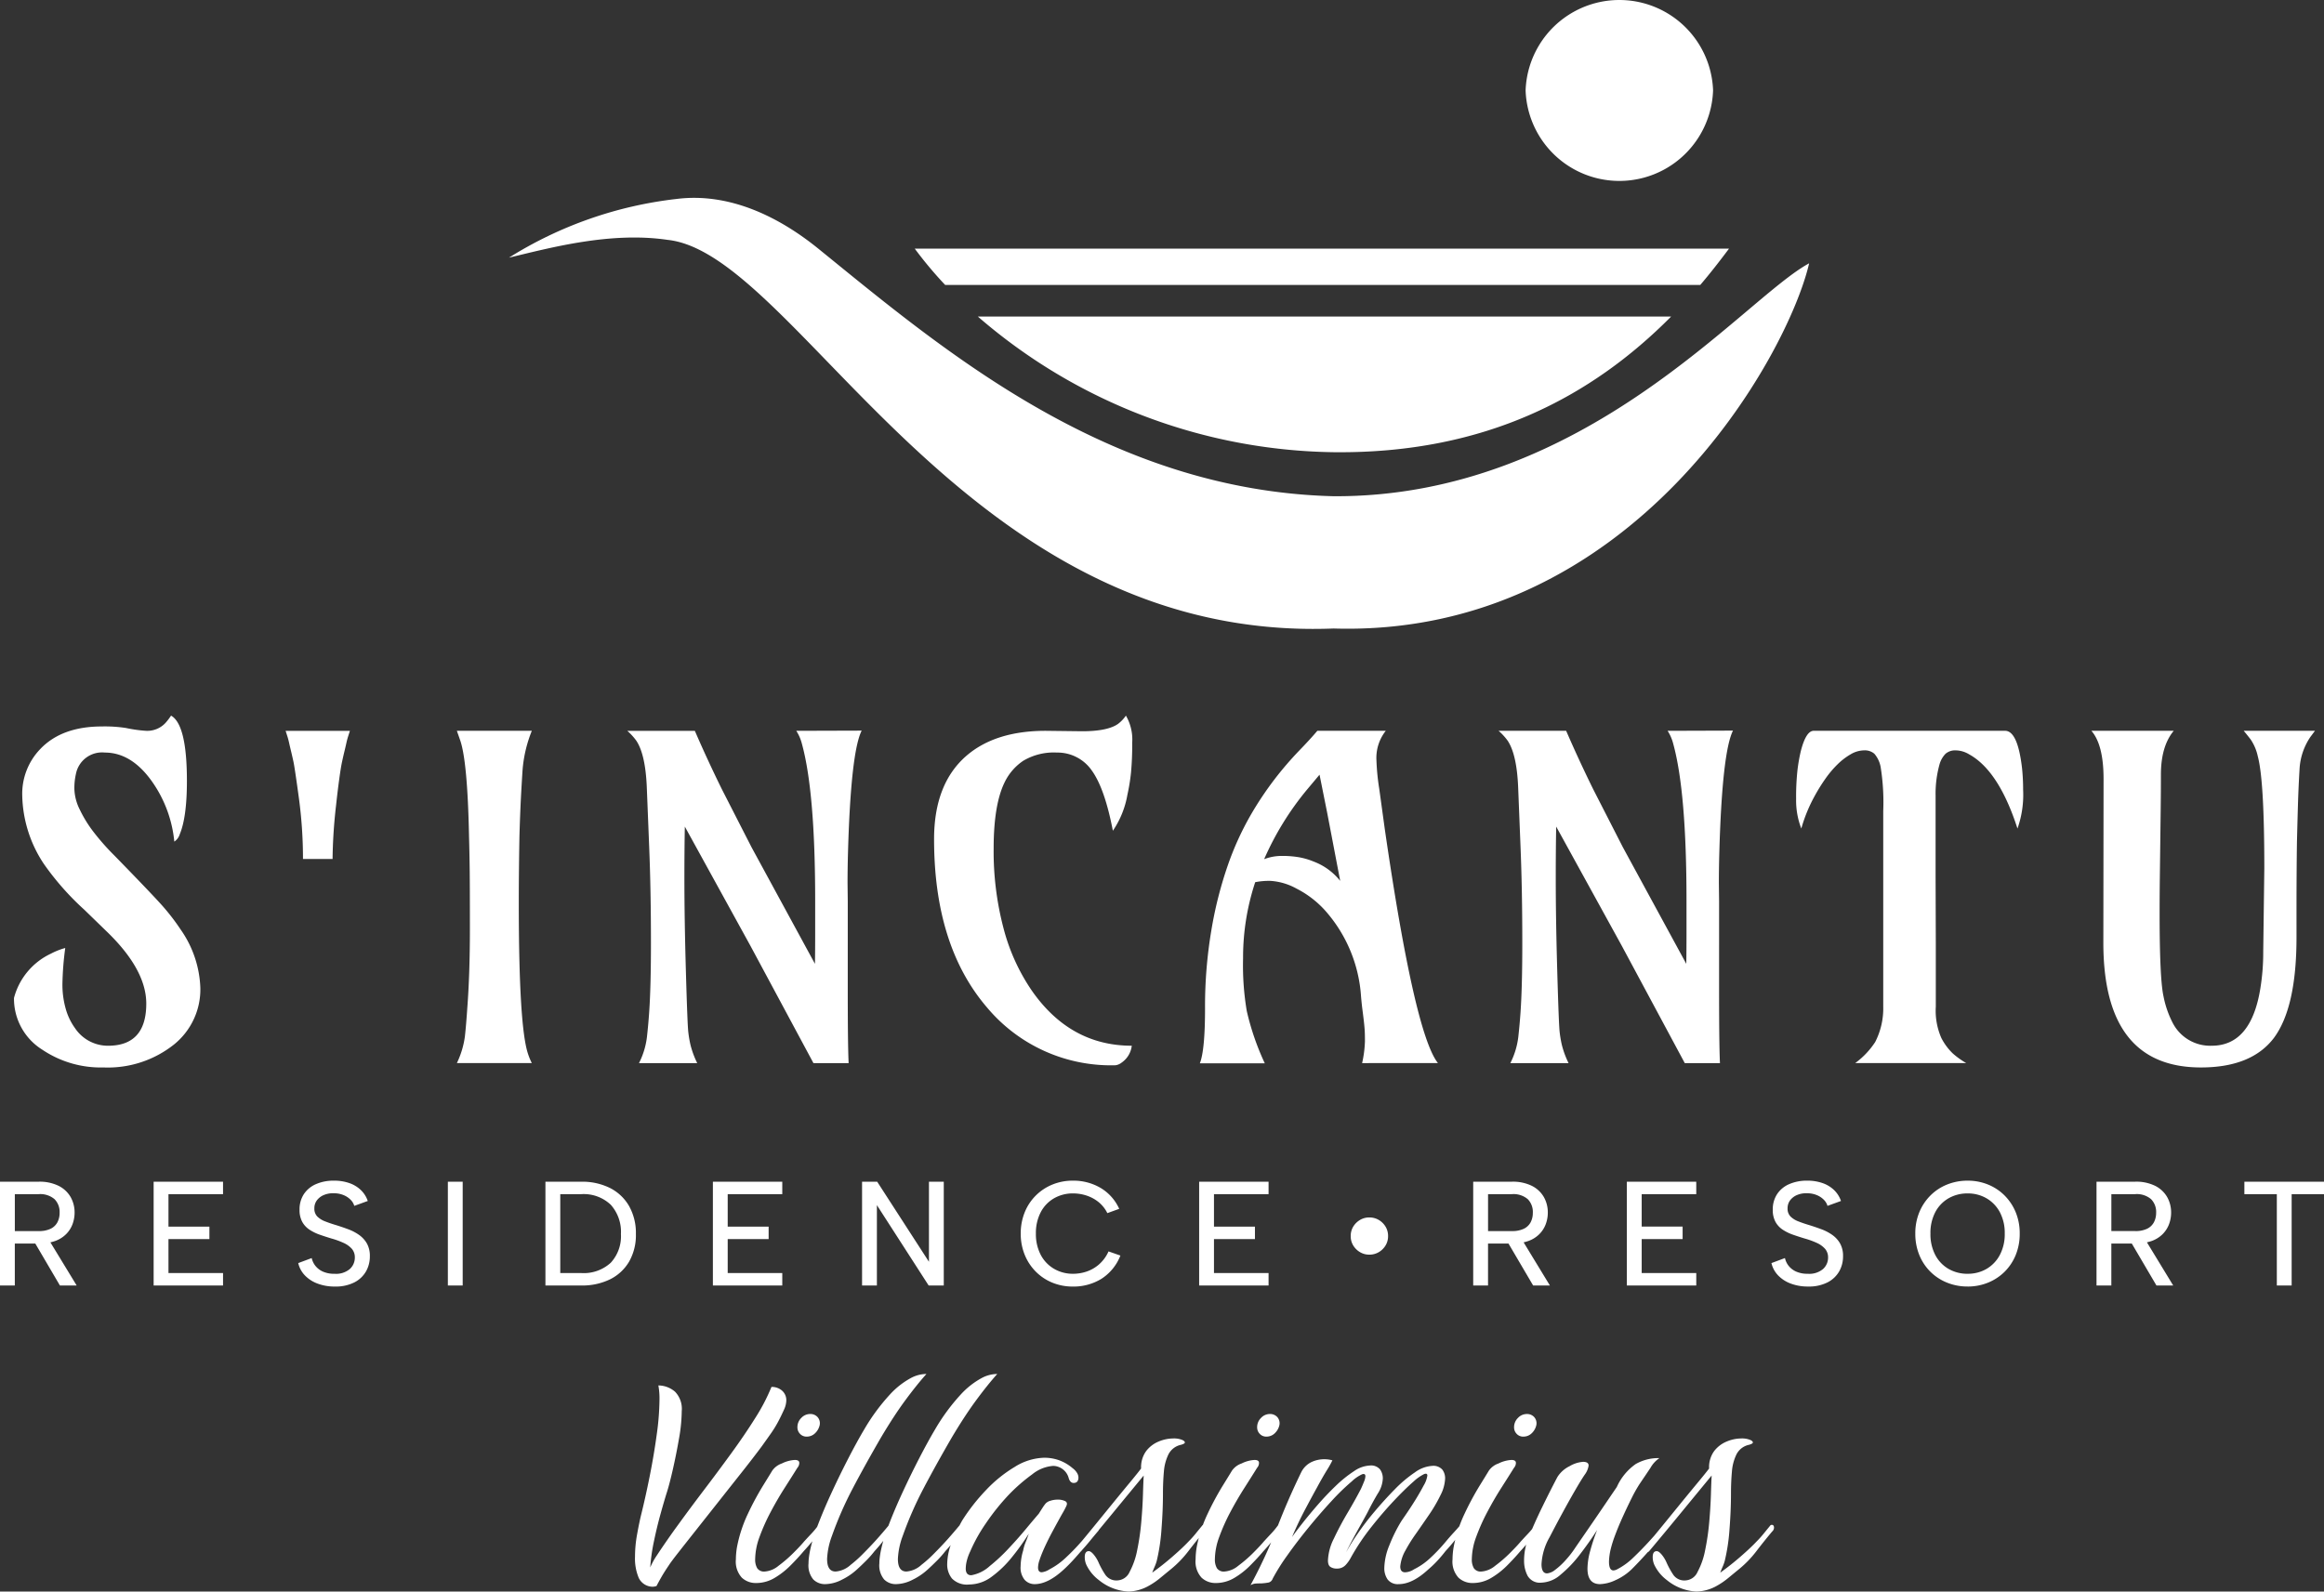 <svg xmlns="http://www.w3.org/2000/svg" width="358" height="245.232" viewBox="0 0 358 245.232">
  <rect x="0" y="0" width="358" height="245.232" fill="#333333" stroke="none"/>
  <g id="logo-vert-negativo" transform="translate(-573.583 -56.614)">
    <path id="Tracciato_42" data-name="Tracciato 42" d="M170.151,27.338a14.448,14.448,0,0,0,28.879,0,14.449,14.449,0,0,0-28.879,0m-94.1,24.386a61.453,61.453,0,0,0,4.682,5.591H197.06c1.547-1.813,3-3.684,4.426-5.591ZM85.775,62.19a85.376,85.376,0,0,0,54.785,20.9c23.388.261,39.795-8.59,52.006-20.9ZM13.543,53.114c6.364-1.521,15.634-4.039,24.422-2.743,20.122,2.1,45.579,62.148,102.6,59.885,46.19,1.39,70-42.151,73.262-56.269-10.111,5.429-34.465,36.085-73.262,35.886C105.735,89,80.315,67.232,61.191,51.724c-5.978-4.844-13.632-8.689-21.836-7.655a61.7,61.7,0,0,0-25.812,9.045" transform="translate(638.444 43.201)" fill="#fff" fill-rule="evenodd"/>
    <path id="Tracciato_218" data-name="Tracciato 218" d="M-100.2,2.994a47.1,47.1,0,0,0-.435,5.538,13.662,13.662,0,0,0,.5,3.8,9.433,9.433,0,0,0,1.439,3.012,6.094,6.094,0,0,0,5.087,2.711q5.89,0,5.89-6.492,0-5.22-6.057-11.077l-3.48-3.38a42.219,42.219,0,0,1-6.258-7.094A19.682,19.682,0,0,1-106.824-20.5a9.93,9.93,0,0,1,2.744-7.128q3.313-3.514,9.537-3.514a21.4,21.4,0,0,1,3.681.234,21.015,21.015,0,0,0,3.079.435,3.819,3.819,0,0,0,3.012-1.2,9.314,9.314,0,0,0,.87-1.138q2.443,1.372,2.443,10.073,0,5.555-1.1,8.2A2.092,2.092,0,0,1-83.4-13.4a19.223,19.223,0,0,0-3.279-9.035q-3.213-4.685-7.429-4.685a4.1,4.1,0,0,0-4.451,3.313,9.769,9.769,0,0,0-.234,2.326,7.562,7.562,0,0,0,.837,3.162,19.247,19.247,0,0,0,2.192,3.53,36.855,36.855,0,0,0,3.129,3.53q5.354,5.488,7.111,7.429A33.626,33.626,0,0,1-82.4.183a16.6,16.6,0,0,1,3.012,9,10.9,10.9,0,0,1-4.083,8.7A16.367,16.367,0,0,1-94.309,21.4a16.121,16.121,0,0,1-9.437-2.744,9.262,9.262,0,0,1-4.35-7.964,10.488,10.488,0,0,1,5.689-6.827A10.746,10.746,0,0,1-100.2,2.994Zm36.622-13.72a69.72,69.72,0,0,0-.636-9.42q-.636-4.668-.837-5.588t-.368-1.606q-.167-.686-.284-1.221t-.251-.97l-.3-.937h9.905l-.3.937q-.134.435-.251.97t-.284,1.221q-.167.686-.368,1.606T-58-22.974q-.251,1.841-.485,4.016a78.4,78.4,0,0,0-.535,8.232Zm35.25-19.744a20.336,20.336,0,0,0-1.439,6.241q-.2,3.129-.3,5.371t-.167,4.651q-.1,5.622-.1,10.24,0,18.941,1.405,23.224a10.226,10.226,0,0,0,.6,1.472H-39.872a13.675,13.675,0,0,0,1.238-4.116q.2-1.841.368-4.384.4-5.254.4-12.114T-37.9-9.271q-.033-2.527-.1-4.936-.234-11.746-1.405-14.925l-.469-1.339ZM-4.756-15.712q-.067,3.48-.067,7.931,0,6.325.234,14.473t.368,9.27a17.257,17.257,0,0,0,.335,1.958A13.96,13.96,0,0,0-2.848,20.73h-8.968a12.088,12.088,0,0,0,1.221-4q.218-1.958.351-3.9.268-3.949.268-10.608,0-8.065-.268-14.724l-.368-9.2q-.2-5.087-1.606-7.228a8.968,8.968,0,0,0-1.406-1.539H-3.216q1.974,4.551,4.183,9.035l4.551,8.9,9.771,17.97q.033-2.108.033-4.518V-4.3q0-16.732-2.041-24.161a6.658,6.658,0,0,0-.87-2.008L22.484-30.5q-1.673,3.346-2.108,18.84-.067,2.409-.067,4.618l.033,2.811V9.419q0,8.667.134,11.311H15.055L5.35,2.659Zm67.944-17.1a7.32,7.32,0,0,1,.97,4.2,45.8,45.8,0,0,1-.184,4.585,29.557,29.557,0,0,1-.552,3.4,14.132,14.132,0,0,1-2.242,5.555q-1.238-6.459-3.213-9.236a6.421,6.421,0,0,0-5.4-2.811,9.18,9.18,0,0,0-5.2,1.272,8.379,8.379,0,0,0-2.878,3.346q-1.673,3.447-1.673,10.156A46.519,46.519,0,0,0,44.331-.068a30.67,30.67,0,0,0,4.334,9.587q5.923,8.533,15.427,8.533a3.661,3.661,0,0,1-1.573,2.61,1.941,1.941,0,0,1-.937.4A24.889,24.889,0,0,1,41.771,12.13q-8.132-9.5-8.132-25.9,0-8.567,5.02-12.884Q43.11-30.47,50.84-30.47l5.588.067q3.949,0,5.555-1.138A5.485,5.485,0,0,0,63.188-32.812ZM99.576,20.73a17.586,17.586,0,0,0,.435-3.363q0-1.255-.05-1.891t-.134-1.355q-.084-.719-.2-1.606t-.218-2.058A22.092,22.092,0,0,0,93.954-2.695,15.183,15.183,0,0,0,89.47-6.158,9.522,9.522,0,0,0,85.5-7.346a10.875,10.875,0,0,0-2.393.2A36.9,36.9,0,0,0,81.238,4.6a42.275,42.275,0,0,0,.569,8.1,40.219,40.219,0,0,0,2.778,8.065H74.578q.8-2.008.8-8.45A70.662,70.662,0,0,1,76.352.267a61.161,61.161,0,0,1,2.527-9.989,45.316,45.316,0,0,1,3.48-7.68,51.476,51.476,0,0,1,3.848-5.756,52.549,52.549,0,0,1,3.631-4.216q1.707-1.757,2.844-3.1h10.541a6.722,6.722,0,0,0-1.439,4.585,35.307,35.307,0,0,0,.435,4.384l.837,6.09q4.585,31.59,8.2,36.141ZM84.484-10.693a7.578,7.578,0,0,1,2.744-.5,15.218,15.218,0,0,1,2.593.2,10.928,10.928,0,0,1,2.292.669A9.522,9.522,0,0,1,96.2-7.346q-1.64-8.6-2.008-10.508L93.017-23.71,91.11-21.435A45.066,45.066,0,0,0,84.484-10.693Zm44.988-5.02q-.067,3.48-.067,7.931,0,6.325.234,14.473t.368,9.27a17.247,17.247,0,0,0,.335,1.958,13.959,13.959,0,0,0,1.037,2.811h-8.968a12.088,12.088,0,0,0,1.221-4q.218-1.958.351-3.9.268-3.949.268-10.608,0-8.065-.268-14.724l-.368-9.2q-.2-5.087-1.606-7.228A8.968,8.968,0,0,0,120.6-30.47h10.407q1.974,4.551,4.183,9.035l4.551,8.9,9.771,17.97q.033-2.108.033-4.518V-4.3q0-16.732-2.041-24.161a6.658,6.658,0,0,0-.87-2.008l10.073-.033q-1.673,3.346-2.108,18.84-.067,2.409-.067,4.618l.033,2.811V9.419q0,8.667.134,11.311h-5.421l-9.7-18.071Zm37.76.3a11.945,11.945,0,0,1-.8-4.585,38.029,38.029,0,0,1,.2-4.334,25.856,25.856,0,0,1,.535-3.062q.8-3.079,1.974-3.079h29.482q1.941,0,2.61,5.756A31.972,31.972,0,0,1,201.4-21.4a15.631,15.631,0,0,1-.87,5.99q-2.878-8.935-7.462-11.445a4.048,4.048,0,0,0-2.041-.6,2.248,2.248,0,0,0-1.573.519,3.787,3.787,0,0,0-.937,1.656,16.9,16.9,0,0,0-.6,4.819V-7.915l.033,10.24v9.7a10.462,10.462,0,0,0,.853,4.836,9.037,9.037,0,0,0,1.74,2.359,12.443,12.443,0,0,0,2.092,1.506h-17.1a12.484,12.484,0,0,0,3.079-3.246,11.381,11.381,0,0,0,1.238-5.455V-18.122a34.4,34.4,0,0,0-.4-6.776,4.316,4.316,0,0,0-.97-2.041,2.248,2.248,0,0,0-1.573-.519,4.134,4.134,0,0,0-2.041.586,10.028,10.028,0,0,0-2.025,1.539,15.477,15.477,0,0,0-1.874,2.209,27.227,27.227,0,0,0-1.623,2.593A23.7,23.7,0,0,0,167.231-15.411ZM238.388,3.563l.167-12.85q0-13.486-1-17.234a7.437,7.437,0,0,0-1.121-2.644q-.653-.837-1.054-1.305h10.976l-.7.937a9.719,9.719,0,0,0-1.673,4.986q-.167,2.778-.251,5.622t-.151,5.655q-.067,4.718-.067,10.541V1.354q0,10.809-3.48,15.494Q236.581,21.4,228.784,21.4q-15.092,0-15.025-19.376l.033-25.065q0-5.287-1.874-7.429H224.6q-1.974,2.376-1.974,6.76,0,2.543-.033,5.22l-.134,10.708q-.033,2.644-.033,5.455,0,10.073.6,12.767a15.213,15.213,0,0,0,1.472,4.2,6.492,6.492,0,0,0,5.957,3.413q6.09,0,7.5-8.9A34.409,34.409,0,0,0,238.388,3.563Z" transform="translate(683.834 199.691)" fill="#fff"/>
    <path id="Tracciato_220" data-name="Tracciato 220" d="M-100.233-4.964a2.809,2.809,0,0,0-.777-2.079,3.375,3.375,0,0,0-2.467-.777h-3.655v5.688h3.678a4.09,4.09,0,0,0,1.828-.354,2.337,2.337,0,0,0,1.051-.994A3.1,3.1,0,0,0-100.233-4.964Zm-3.244-4.775a6.6,6.6,0,0,1,3.118.651,4.408,4.408,0,0,1,1.828,1.725,4.8,4.8,0,0,1,.605,2.4,5.135,5.135,0,0,1-.3,1.713,4.289,4.289,0,0,1-.959,1.542,4.541,4.541,0,0,1-1.725,1.1,7.242,7.242,0,0,1-2.547.4h-3.678V6.253h-2.284V-9.738Zm1.462,8.75,4.409,7.242h-2.581l-4.249-7.242Zm26.957-6.831h-8.407v5h6.305V-.9h-6.305V4.334h8.407V6.253H-85.75V-9.738h10.691ZM-61.4,2.027a2.937,2.937,0,0,0,.56,1.188,3.064,3.064,0,0,0,1.154.891,4.239,4.239,0,0,0,1.8.343,3.285,3.285,0,0,0,2.364-.742,2.357,2.357,0,0,0,.765-1.748A1.993,1.993,0,0,0-55.218.6,3.782,3.782,0,0,0-56.5-.315a12.489,12.489,0,0,0-1.862-.674q-.914-.274-1.793-.583a7.158,7.158,0,0,1-1.588-.777,3.414,3.414,0,0,1-1.119-1.211,3.806,3.806,0,0,1-.411-1.862,4.26,4.26,0,0,1,.663-2.4,4.242,4.242,0,0,1,1.862-1.542A6.735,6.735,0,0,1-57.971-9.9a7.007,7.007,0,0,1,2.376.377,4.867,4.867,0,0,1,1.77,1.074,4.247,4.247,0,0,1,1.062,1.679l-2.079.754a2.189,2.189,0,0,0-.571-.948,3.232,3.232,0,0,0-1.1-.72,3.85,3.85,0,0,0-1.485-.274,3.6,3.6,0,0,0-1.519.263,2.581,2.581,0,0,0-1.074.811,2.015,2.015,0,0,0-.4,1.256,1.7,1.7,0,0,0,.457,1.256,3.484,3.484,0,0,0,1.222.754q.765.3,1.679.571.959.3,1.873.64a7.27,7.27,0,0,1,1.656.868A4.125,4.125,0,0,1-52.9-.223a3.892,3.892,0,0,1,.457,1.976,4.653,4.653,0,0,1-.594,2.33,4.336,4.336,0,0,1-1.793,1.691,6.335,6.335,0,0,1-3,.64,7.4,7.4,0,0,1-2.673-.457A5.2,5.2,0,0,1-62.46,4.688,4.045,4.045,0,0,1-63.476,2.8ZM-40.426-9.738h2.284V6.253h-2.284Zm20.515,0a9.6,9.6,0,0,1,4.489.982A7.071,7.071,0,0,1-12.5-5.969a8.462,8.462,0,0,1,1.039,4.295A8.226,8.226,0,0,1-12.5,2.564a6.987,6.987,0,0,1-2.924,2.73,9.785,9.785,0,0,1-4.489.959h-5.483V-9.738Zm0,14.072a6.154,6.154,0,0,0,4.58-1.588,6.026,6.026,0,0,0,1.565-4.42,6.253,6.253,0,0,0-1.565-4.512,6.052,6.052,0,0,0-4.58-1.633h-3.2V4.334Zm31-12.153H2.682v5H8.987V-.9H2.682V4.334h8.407V6.253H.4V-9.738H11.089ZM35.967-9.738V6.253h-2.33L25.664-6.129V6.253H23.38V-9.738h2.33L33.683,2.6V-9.738Zm11.856,8a8.582,8.582,0,0,1,.617-3.3,7.731,7.731,0,0,1,1.713-2.581A7.768,7.768,0,0,1,52.7-9.3,8.21,8.21,0,0,1,55.842-9.9a8.227,8.227,0,0,1,4.283,1.119,7.17,7.17,0,0,1,2.867,3.221l-1.828.662a5.124,5.124,0,0,0-1.394-1.736,5.858,5.858,0,0,0-1.85-.982,6.669,6.669,0,0,0-2.033-.32,5.791,5.791,0,0,0-2.936.754A5.276,5.276,0,0,0,50.9-5.032a6.9,6.9,0,0,0-.742,3.29A6.849,6.849,0,0,0,50.9,1.524a5.353,5.353,0,0,0,2.056,2.159,5.724,5.724,0,0,0,2.936.765,6.536,6.536,0,0,0,2.079-.343A5.7,5.7,0,0,0,59.885,3a5.8,5.8,0,0,0,1.462-2l1.828.64a7.489,7.489,0,0,1-2.947,3.6,8.221,8.221,0,0,1-4.386,1.177A8.21,8.21,0,0,1,52.7,5.819a7.681,7.681,0,0,1-2.547-1.691A7.858,7.858,0,0,1,48.44,1.536,8.52,8.52,0,0,1,47.823-1.742ZM86-7.819H77.59v5H83.9V-.9H77.59V4.334H86V6.253H75.306V-9.738H86ZM101.509,1.5a2.736,2.736,0,0,1-1.428-.388A2.986,2.986,0,0,1,99.041.085a2.718,2.718,0,0,1-.388-1.439,2.761,2.761,0,0,1,.388-1.462,2.986,2.986,0,0,1,1.039-1.028,2.736,2.736,0,0,1,1.428-.388,2.821,2.821,0,0,1,1.473.388,2.986,2.986,0,0,1,1.039,1.028,2.761,2.761,0,0,1,.388,1.462,2.718,2.718,0,0,1-.388,1.439,2.986,2.986,0,0,1-1.039,1.028A2.821,2.821,0,0,1,101.509,1.5Zm25.2-6.465a2.809,2.809,0,0,0-.777-2.079,3.375,3.375,0,0,0-2.467-.777h-3.655v5.688h3.678a4.09,4.09,0,0,0,1.828-.354,2.337,2.337,0,0,0,1.051-.994A3.1,3.1,0,0,0,126.706-4.964Zm-3.244-4.775a6.6,6.6,0,0,1,3.118.651,4.408,4.408,0,0,1,1.828,1.725,4.8,4.8,0,0,1,.605,2.4,5.136,5.136,0,0,1-.3,1.713,4.289,4.289,0,0,1-.959,1.542,4.541,4.541,0,0,1-1.725,1.1,7.242,7.242,0,0,1-2.547.4h-3.678V6.253h-2.284V-9.738Zm1.462,8.75,4.409,7.242h-2.581L122.5-.989Zm26.957-6.831h-8.407v5h6.305V-.9h-6.305V4.334h8.407V6.253H141.19V-9.738h10.691Zm13.661,9.846a2.937,2.937,0,0,0,.56,1.188,3.064,3.064,0,0,0,1.154.891,4.239,4.239,0,0,0,1.8.343,3.285,3.285,0,0,0,2.364-.742,2.357,2.357,0,0,0,.765-1.748A1.993,1.993,0,0,0,171.722.6a3.782,3.782,0,0,0-1.279-.914,12.49,12.49,0,0,0-1.862-.674q-.914-.274-1.793-.583a7.158,7.158,0,0,1-1.588-.777,3.414,3.414,0,0,1-1.119-1.211,3.806,3.806,0,0,1-.411-1.862,4.26,4.26,0,0,1,.662-2.4,4.242,4.242,0,0,1,1.862-1.542,6.735,6.735,0,0,1,2.776-.537,7.007,7.007,0,0,1,2.376.377,4.867,4.867,0,0,1,1.77,1.074,4.248,4.248,0,0,1,1.062,1.679l-2.079.754a2.189,2.189,0,0,0-.571-.948,3.232,3.232,0,0,0-1.1-.72,3.85,3.85,0,0,0-1.485-.274,3.6,3.6,0,0,0-1.519.263,2.581,2.581,0,0,0-1.074.811,2.015,2.015,0,0,0-.4,1.256,1.7,1.7,0,0,0,.457,1.256,3.484,3.484,0,0,0,1.222.754q.765.3,1.679.571.96.3,1.873.64a7.27,7.27,0,0,1,1.656.868,4.125,4.125,0,0,1,1.2,1.314,3.891,3.891,0,0,1,.457,1.976,4.653,4.653,0,0,1-.594,2.33,4.336,4.336,0,0,1-1.793,1.691,6.335,6.335,0,0,1-3,.64,7.4,7.4,0,0,1-2.673-.457,5.2,5.2,0,0,1-1.953-1.268A4.045,4.045,0,0,1,163.464,2.8Zm28.145,4.386a8.383,8.383,0,0,1-3.164-.594,7.709,7.709,0,0,1-2.57-1.679,7.73,7.73,0,0,1-1.713-2.581,8.581,8.581,0,0,1-.617-3.3,8.5,8.5,0,0,1,.617-3.29,7.886,7.886,0,0,1,1.713-2.581,7.623,7.623,0,0,1,2.57-1.691,8.383,8.383,0,0,1,3.164-.594,8.235,8.235,0,0,1,3.13.594,7.651,7.651,0,0,1,2.559,1.691,7.888,7.888,0,0,1,1.713,2.581,8.5,8.5,0,0,1,.617,3.29,8.582,8.582,0,0,1-.617,3.3,7.732,7.732,0,0,1-1.713,2.581,7.738,7.738,0,0,1-2.559,1.679A8.235,8.235,0,0,1,193.687,6.413Zm0-1.965a5.668,5.668,0,0,0,2.913-.754,5.4,5.4,0,0,0,2.045-2.147,6.814,6.814,0,0,0,.754-3.29,6.8,6.8,0,0,0-.754-3.3A5.418,5.418,0,0,0,196.6-7.179a5.668,5.668,0,0,0-2.913-.754,5.774,5.774,0,0,0-2.947.754A5.316,5.316,0,0,0,188.7-5.043a6.883,6.883,0,0,0-.742,3.3,6.9,6.9,0,0,0,.742,3.29,5.3,5.3,0,0,0,2.045,2.147A5.774,5.774,0,0,0,193.687,4.449Zm29.036-9.412a2.81,2.81,0,0,0-.777-2.079,3.376,3.376,0,0,0-2.467-.777h-3.655v5.688H219.5a4.09,4.09,0,0,0,1.828-.354,2.337,2.337,0,0,0,1.051-.994A3.1,3.1,0,0,0,222.723-4.964Zm-3.244-4.775a6.6,6.6,0,0,1,3.118.651,4.408,4.408,0,0,1,1.828,1.725,4.8,4.8,0,0,1,.605,2.4,5.136,5.136,0,0,1-.3,1.713,4.289,4.289,0,0,1-.959,1.542,4.541,4.541,0,0,1-1.725,1.1,7.242,7.242,0,0,1-2.547.4h-3.678V6.253h-2.284V-9.738Zm1.462,8.75,4.409,7.242h-2.581L218.519-.989Zm15.375-8.75h12.268v1.919H243.6V6.253h-2.284V-7.819h-5Z" transform="translate(683 248.435)" fill="#fff"/>
    <path id="Tracciato_219" data-name="Tracciato 219" d="M-48.783,13.044A2.39,2.39,0,0,1-50.9,11.673a7.68,7.68,0,0,1-.571-3.255,19.132,19.132,0,0,1,.314-3.4q.314-1.742.6-2.941.685-2.741,1.342-6.025t1.085-6.425A40.959,40.959,0,0,0-47.7-15.8a11.369,11.369,0,0,0-.171-2.17A3.958,3.958,0,0,1-45.3-17a3.793,3.793,0,0,1,1.028,2.97A25.367,25.367,0,0,1-44.7-9.744q-.428,2.456-.942,4.712t-.914,3.512q-.4,1.256-.971,3.312t-1.028,4.255a28.759,28.759,0,0,0-.571,4.026,10.776,10.776,0,0,1,1.057-1.913q.771-1.171,1.628-2.4t1.485-2.085q1.942-2.684,4.112-5.54t4.226-5.683q2.056-2.827,3.684-5.426a29.676,29.676,0,0,0,2.484-4.769,2.392,2.392,0,0,1,1.628.571,1.939,1.939,0,0,1,.657,1.542,3.6,3.6,0,0,1-.343,1.371Q-29.08-13-29.537-12.171a17.287,17.287,0,0,1-1,1.6q-.543.771-1.4,1.97-1.314,1.77-3.055,3.969T-38.56-.12q-1.828,2.313-3.455,4.369t-2.77,3.512q-1.142,1.456-1.428,1.913-.742,1.085-1.228,1.942t-.714,1.314a2.642,2.642,0,0,1-.314.086A1.6,1.6,0,0,1-48.783,13.044Zm23.759-23.13a1.343,1.343,0,0,1-1.028-.428,1.419,1.419,0,0,1-.4-1,1.983,1.983,0,0,1,.6-1.456,1.857,1.857,0,0,1,1.342-.6,1.481,1.481,0,0,1,1.171.485,1.434,1.434,0,0,1,.314,1.228A2.451,2.451,0,0,1-23.74-10.6,1.806,1.806,0,0,1-25.025-10.086Zm-7.824,22.559a3.123,3.123,0,0,1-2.17-.828,3.679,3.679,0,0,1-.914-2.827,11.536,11.536,0,0,1,.171-1.885,21.128,21.128,0,0,1,1.685-5.14,44.645,44.645,0,0,1,2.284-4.255q1.114-1.8,1.456-2.37a2.981,2.981,0,0,1,1.485-1.114,5.092,5.092,0,0,1,2-.543q.685,0,.685.457a1.137,1.137,0,0,1-.286.742q-.857,1.371-1.97,3.113t-2.142,3.684a30.388,30.388,0,0,0-1.713,3.826,10.254,10.254,0,0,0-.685,3.484,2.609,2.609,0,0,0,.314,1.371,1.26,1.26,0,0,0,1.171.514,3.743,3.743,0,0,0,2.113-.885,20.443,20.443,0,0,0,2.313-2q1.114-1.114,1.628-1.742.571-.628,1.114-1.2a11.916,11.916,0,0,0,1-1.2.468.468,0,0,1,.286-.171q.343,0,.343.514a.71.71,0,0,1-.228.514q-.628.742-1.256,1.513t-1.314,1.513q-.914,1.085-2.056,2.227A12.218,12.218,0,0,1-29.993,11.7,5.542,5.542,0,0,1-32.849,12.473Zm10.68.171A2.536,2.536,0,0,1-24,11.93a3.369,3.369,0,0,1-.742-2.484,7.629,7.629,0,0,1,.057-.885q.057-.485.171-1.057a23.818,23.818,0,0,1,1.2-3.941q.914-2.4,2.17-5.112t2.57-5.254q1.314-2.541,2.4-4.369a30.688,30.688,0,0,1,3.941-5.369,12.289,12.289,0,0,1,3.255-2.57,5.1,5.1,0,0,1,2.4-.628q-1.485,1.656-3.255,4.055T-13.6-9.915q-2.513,4.341-4.369,7.881a55.441,55.441,0,0,0-3.17,7.253,11.512,11.512,0,0,0-.742,3.541q0,1.942,1.314,1.942a3.88,3.88,0,0,0,2.313-1.028,19.069,19.069,0,0,0,2.027-1.828Q-15.087,6.7-14.2,5.705t1.742-2.027a.468.468,0,0,1,.286-.171q.343,0,.343.514a.71.71,0,0,1-.228.514q-.628.742-1.228,1.513t-1.285,1.513a14.985,14.985,0,0,1-1.285,1.456q-.714.714-1.4,1.342a9.747,9.747,0,0,1-2.342,1.6A5.778,5.778,0,0,1-22.169,12.644Zm10.908,0a2.536,2.536,0,0,1-1.828-.714,3.369,3.369,0,0,1-.742-2.484,7.629,7.629,0,0,1,.057-.885q.057-.485.171-1.057a23.818,23.818,0,0,1,1.2-3.941q.914-2.4,2.17-5.112T-7.663-6.8q1.314-2.541,2.4-4.369A30.689,30.689,0,0,1-1.323-16.54a12.289,12.289,0,0,1,3.255-2.57,5.1,5.1,0,0,1,2.4-.628q-1.485,1.656-3.255,4.055T-2.694-9.915Q-5.207-5.575-7.063-2.034a55.444,55.444,0,0,0-3.17,7.253,11.512,11.512,0,0,0-.742,3.541q0,1.942,1.314,1.942A3.88,3.88,0,0,0-7.349,9.674,19.069,19.069,0,0,0-5.321,7.847Q-4.179,6.7-3.294,5.705t1.742-2.027a.468.468,0,0,1,.286-.171q.343,0,.343.514a.71.71,0,0,1-.228.514q-.628.742-1.228,1.513T-3.665,7.561A14.987,14.987,0,0,1-4.95,9.018q-.714.714-1.4,1.342a9.747,9.747,0,0,1-2.342,1.6A5.778,5.778,0,0,1-11.261,12.644ZM-.01,12.7a3.223,3.223,0,0,1-2.627-.914A3.419,3.419,0,0,1-3.379,9.56,9.343,9.343,0,0,1-2.551,5.9,29.035,29.035,0,0,1-1.095,2.878,29.937,29.937,0,0,1,2.56-1.805,20.726,20.726,0,0,1,7.044-5.432a8.955,8.955,0,0,1,4.54-1.4,6.835,6.835,0,0,1,2.227.371,6.706,6.706,0,0,1,2.113,1.228,2.61,2.61,0,0,1,.714.771,1.424,1.424,0,0,1,.2.657q0,.857-.742.857-.514,0-.742-.685a2.533,2.533,0,0,0-2.4-1.942A5.817,5.817,0,0,0,9.7-4.261,26.881,26.881,0,0,0,6.1-1.12,34.694,34.694,0,0,0,2.56,3.306a24.732,24.732,0,0,0-2.4,4.312A7.376,7.376,0,0,0-.381,9.132a5.389,5.389,0,0,0-.143,1.114q0,1.028.857,1.028A5.684,5.684,0,0,0,3.189,9.846,26.917,26.917,0,0,0,6.016,7.219Q7.472,5.676,8.728,4.163t2-2.37q.286-.457.543-.857a8.227,8.227,0,0,1,.485-.685,1.566,1.566,0,0,1,.771-.457A3.677,3.677,0,0,1,13.64-.377a2.543,2.543,0,0,1,1.142.228q.457.228.171.8a12.867,12.867,0,0,1-.628,1.171Q13.7,2.935,12.869,4.477t-1.456,2.97q-.343.8-.571,1.485a3.758,3.758,0,0,0-.228,1.142q0,.742.571.742a2.806,2.806,0,0,0,1.2-.457,10.981,10.981,0,0,0,2.541-1.828A31.757,31.757,0,0,0,17.3,6.076q.628-.628,1.142-1.2a14.833,14.833,0,0,0,.971-1.2.468.468,0,0,1,.286-.171q.343,0,.343.514a.71.71,0,0,1-.228.514q-.628.742-1.256,1.513T17.238,7.561q-.628.742-1.285,1.456T14.611,10.36q-2.456,2.284-4.512,2.284a2.051,2.051,0,0,1-1.542-.657A2.936,2.936,0,0,1,7.929,9.9a8.878,8.878,0,0,1,.4-2.456A6.283,6.283,0,0,1,8.7,6.19q.257-.628.485-1.314A36.617,36.617,0,0,1,6.587,8.5a16.424,16.424,0,0,1-3.113,3A5.848,5.848,0,0,1-.01,12.7Zm24.558,1.085a7.8,7.8,0,0,1-4.569-1.77,6.31,6.31,0,0,1-1.77-2.056,2.9,2.9,0,0,1-.4-1.485q0-.914.628-.914.286,0,.714.485a5.033,5.033,0,0,1,.771,1.228,12.539,12.539,0,0,0,1.085,1.97,2.062,2.062,0,0,0,1.828.828,2.169,2.169,0,0,0,1.885-1.314,11.759,11.759,0,0,0,1.171-3.37,37.174,37.174,0,0,0,.628-4.341q.2-2.284.257-4.2T26.89-4.09Q24.206-.834,21.836,2.05t-4.483,5.4q-.228.286-.4.286t-.171-.343a1.727,1.727,0,0,1,.286-1.028q1.142-1.371,2.513-3.055t2.77-3.4q1.4-1.713,2.513-3.055T26.49-5.175a4.224,4.224,0,0,1,.8-2.713,4.685,4.685,0,0,1,1.942-1.456A5.847,5.847,0,0,1,31.4-9.8a3.358,3.358,0,0,1,1.428.228q.4.171.4.4,0,.171-.571.343a2.82,2.82,0,0,0-1.942,1.456A7.3,7.3,0,0,0,30-4.689q-.143,1.571-.143,3.341,0,2.627-.228,5.54A29.281,29.281,0,0,1,28.889,9.1a6.843,6.843,0,0,1-.314.857q-.2.457-.371.914,1.6-1.142,3.141-2.484t2.4-2.256a15.861,15.861,0,0,0,1.114-1.228q.485-.6,1-1.228a.336.336,0,0,1,.286-.171q.343,0,.343.457a.823.823,0,0,1-.286.571Q35,5.962,33.772,7.561a16.467,16.467,0,0,1-2.713,2.8q-.628.514-1.6,1.314a11.635,11.635,0,0,1-1.942,1.314A6.694,6.694,0,0,1,24.548,13.786ZM45.794-10.086a1.343,1.343,0,0,1-1.028-.428,1.419,1.419,0,0,1-.4-1,1.983,1.983,0,0,1,.6-1.456,1.857,1.857,0,0,1,1.342-.6,1.481,1.481,0,0,1,1.171.485,1.434,1.434,0,0,1,.314,1.228,2.451,2.451,0,0,1-.714,1.256A1.806,1.806,0,0,1,45.794-10.086ZM37.97,12.473a3.123,3.123,0,0,1-2.17-.828,3.679,3.679,0,0,1-.914-2.827,11.536,11.536,0,0,1,.171-1.885,21.129,21.129,0,0,1,1.685-5.14,44.645,44.645,0,0,1,2.284-4.255q1.114-1.8,1.456-2.37a2.981,2.981,0,0,1,1.485-1.114,5.092,5.092,0,0,1,2-.543q.685,0,.685.457a1.137,1.137,0,0,1-.286.742Q43.51-3.918,42.4-2.176T40.254,1.507a30.387,30.387,0,0,0-1.713,3.826,10.254,10.254,0,0,0-.685,3.484,2.609,2.609,0,0,0,.314,1.371,1.26,1.26,0,0,0,1.171.514,3.743,3.743,0,0,0,2.113-.885,20.443,20.443,0,0,0,2.313-2Q44.88,6.7,45.394,6.076q.571-.628,1.114-1.2a11.918,11.918,0,0,0,1-1.2.468.468,0,0,1,.286-.171q.343,0,.343.514a.71.71,0,0,1-.228.514q-.628.742-1.256,1.513T45.337,7.561q-.914,1.085-2.056,2.227A12.218,12.218,0,0,1,40.825,11.7,5.542,5.542,0,0,1,37.97,12.473Zm5.369.343a76.28,76.28,0,0,0,4.083-8.824q1.628-4.255,3.741-8.6a3.435,3.435,0,0,1,1.6-1.571A4.655,4.655,0,0,1,54.646-6.6a4.579,4.579,0,0,1,1.314.171,16.117,16.117,0,0,1-.885,1.571Q54.361-3.69,53.561-2.2,52.99-1.177,51.848.965T49.735,5.391q.514-.742,1.571-2.085T53.7.422q1.342-1.542,2.77-2.913a18.883,18.883,0,0,1,2.8-2.256,4.669,4.669,0,0,1,2.456-.885,1.808,1.808,0,0,1,1.571.6,2.345,2.345,0,0,1,.428,1.4,4.609,4.609,0,0,1-.771,2.313q-.771,1.285-1.571,2.884-.457.857-1.114,2.027T59.015,5.876q-.6,1.114-.942,1.856a30.693,30.693,0,0,1,1.713-2.77,42.43,42.43,0,0,1,2.656-3.484q1.513-1.8,3.113-3.427a19.514,19.514,0,0,1,3.113-2.627,5.031,5.031,0,0,1,2.656-1A1.854,1.854,0,0,1,72.894-5a2.219,2.219,0,0,1,.428,1.371,6.127,6.127,0,0,1-.714,2.57,23.042,23.042,0,0,1-1.77,3.027q-1.057,1.542-2.056,2.97a24.016,24.016,0,0,0-1.571,2.513,6.144,6.144,0,0,0-.8,2.456q0,.914.742.914a2.657,2.657,0,0,0,1.371-.457,10.353,10.353,0,0,0,2.57-1.8,26.205,26.205,0,0,0,2.342-2.484q.571-.685,1.228-1.4t.885-1a.336.336,0,0,1,.286-.171q.343,0,.343.457a.823.823,0,0,1-.286.571q-.571.742-1.2,1.513T73.379,7.561q-.571.742-1.228,1.456a15.531,15.531,0,0,1-1.4,1.342q-2.456,2.284-4.569,2.284a1.967,1.967,0,0,1-1.713-.714,3,3,0,0,1-.514-1.8,9.692,9.692,0,0,1,.771-3.455,23.6,23.6,0,0,1,1.856-3.741q.114-.171.742-1.085T68.7-.263q.742-1.2,1.314-2.284a4.06,4.06,0,0,0,.571-1.542q0-.4-.485-.228a6.722,6.722,0,0,0-1.628,1.142Q67.1-1.977,65.383-.149T61.928,3.877a34.781,34.781,0,0,0-3.113,4.655,5.206,5.206,0,0,1-.8,1.142,1.754,1.754,0,0,1-1.371.571h-.171a1.671,1.671,0,0,1-.771-.228q-.428-.228-.428-1.028a8.159,8.159,0,0,1,.914-3.37Q57.1,3.678,58.3,1.65t2.056-3.684q.286-.628.485-1.142a2.4,2.4,0,0,0,.2-.8q0-.457-.485-.314A5.859,5.859,0,0,0,58.93-3.176,34.221,34.221,0,0,0,55.817-.149Q54.075,1.736,52.3,3.906T49.049,8.161a31.343,31.343,0,0,0-2.284,3.627.93.93,0,0,1-.6.6,8.406,8.406,0,0,1-1.171.143q-.571,0-.914.029A1.824,1.824,0,0,0,43.338,12.815Zm42.034-22.9a1.343,1.343,0,0,1-1.028-.428,1.419,1.419,0,0,1-.4-1,1.983,1.983,0,0,1,.6-1.456,1.857,1.857,0,0,1,1.342-.6,1.481,1.481,0,0,1,1.171.485,1.434,1.434,0,0,1,.314,1.228,2.451,2.451,0,0,1-.714,1.256A1.806,1.806,0,0,1,85.373-10.086ZM77.548,12.473a3.123,3.123,0,0,1-2.17-.828,3.679,3.679,0,0,1-.914-2.827,11.537,11.537,0,0,1,.171-1.885,21.129,21.129,0,0,1,1.685-5.14A44.646,44.646,0,0,1,78.6-2.462q1.114-1.8,1.456-2.37a2.981,2.981,0,0,1,1.485-1.114,5.092,5.092,0,0,1,2-.543q.685,0,.685.457a1.137,1.137,0,0,1-.286.742q-.857,1.371-1.97,3.113T79.833,1.507a30.389,30.389,0,0,0-1.713,3.826,10.254,10.254,0,0,0-.685,3.484,2.609,2.609,0,0,0,.314,1.371,1.26,1.26,0,0,0,1.171.514,3.743,3.743,0,0,0,2.113-.885,20.442,20.442,0,0,0,2.313-2Q84.459,6.7,84.973,6.076q.571-.628,1.114-1.2a11.916,11.916,0,0,0,1-1.2.468.468,0,0,1,.286-.171q.343,0,.343.514a.71.71,0,0,1-.228.514q-.628.742-1.256,1.513T84.916,7.561Q84,8.646,82.86,9.789A12.217,12.217,0,0,1,80.4,11.7,5.542,5.542,0,0,1,77.548,12.473Zm19.646.171q-1.942,0-1.942-2.4a10.581,10.581,0,0,1,.4-2.656,31.347,31.347,0,0,1,1.085-3.284q-1.2,1.885-2.656,3.769a18.72,18.72,0,0,1-2.97,3.113,4.722,4.722,0,0,1-2.941,1.228,2.175,2.175,0,0,1-2.142-1.057,4.988,4.988,0,0,1-.543-2.313,9.327,9.327,0,0,1,.228-2.085,6.988,6.988,0,0,1,.457-1.456q.857-2.17,2.142-4.8t2.313-4.569a4.56,4.56,0,0,1,1.856-1.656A4.772,4.772,0,0,1,94.568-6.2q.857,0,.857.571a3.039,3.039,0,0,1-.571,1.371q-.514.742-1.428,2.313t-1.97,3.512Q90.4,3.506,89.427,5.391A9.3,9.3,0,0,0,88.171,9.56q0,1.428.857,1.428a2.338,2.338,0,0,0,1.2-.514A10.986,10.986,0,0,0,92,8.818,14.835,14.835,0,0,0,93.4,6.99l2.142-3.113q1.2-1.742,2.342-3.427t1.885-2.77a8.617,8.617,0,0,1,2.913-3.541,7.039,7.039,0,0,1,3.655-.914,4.391,4.391,0,0,0-1.371,1.485q-.8,1.2-1.656,2.456a21.177,21.177,0,0,0-1.256,2.227q-.685,1.371-1.371,2.884T99.508,5.105a18.179,18.179,0,0,0-.657,2.056,9.555,9.555,0,0,0-.286,2q0,1.371.685,1.371a1.347,1.347,0,0,0,.571-.171,10.479,10.479,0,0,0,2.513-1.828q1.256-1.2,2.4-2.456.571-.628,1.085-1.2a14.83,14.83,0,0,0,.971-1.2.468.468,0,0,1,.286-.171q.343,0,.343.457a.775.775,0,0,1-.228.571q-1.2,1.485-2.513,3.027-1.256,1.428-2.627,2.8a8.693,8.693,0,0,1-2.513,1.685A6.051,6.051,0,0,1,97.195,12.644Zm14.849,1.142a7.8,7.8,0,0,1-4.569-1.77A6.31,6.31,0,0,1,105.7,9.96a2.9,2.9,0,0,1-.4-1.485q0-.914.628-.914.286,0,.714.485a5.032,5.032,0,0,1,.771,1.228,12.539,12.539,0,0,0,1.085,1.97,2.062,2.062,0,0,0,1.828.828,2.169,2.169,0,0,0,1.885-1.314,11.759,11.759,0,0,0,1.171-3.37,37.178,37.178,0,0,0,.628-4.341q.2-2.284.257-4.2t.114-2.941Q111.7-.834,109.331,2.05t-4.483,5.4q-.228.286-.4.286t-.171-.343a1.727,1.727,0,0,1,.286-1.028q1.142-1.371,2.513-3.055t2.77-3.4q1.4-1.713,2.513-3.055t1.628-2.027a4.224,4.224,0,0,1,.8-2.713,4.685,4.685,0,0,1,1.942-1.456A5.847,5.847,0,0,1,118.9-9.8a3.357,3.357,0,0,1,1.428.228q.4.171.4.4,0,.171-.571.343a2.82,2.82,0,0,0-1.942,1.456,7.3,7.3,0,0,0-.714,2.684q-.143,1.571-.143,3.341,0,2.627-.228,5.54a29.281,29.281,0,0,1-.742,4.912,6.841,6.841,0,0,1-.314.857q-.2.457-.371.914,1.6-1.142,3.141-2.484t2.4-2.256a15.863,15.863,0,0,0,1.114-1.228q.485-.6,1-1.228a.336.336,0,0,1,.286-.171q.343,0,.343.457a.823.823,0,0,1-.286.571q-1.2,1.428-2.427,3.027a16.468,16.468,0,0,1-2.713,2.8q-.628.514-1.6,1.314a11.635,11.635,0,0,1-1.942,1.314A6.694,6.694,0,0,1,112.044,13.786Z" transform="translate(722.874 288.059)" fill="#fff"/>
  </g>
</svg>
